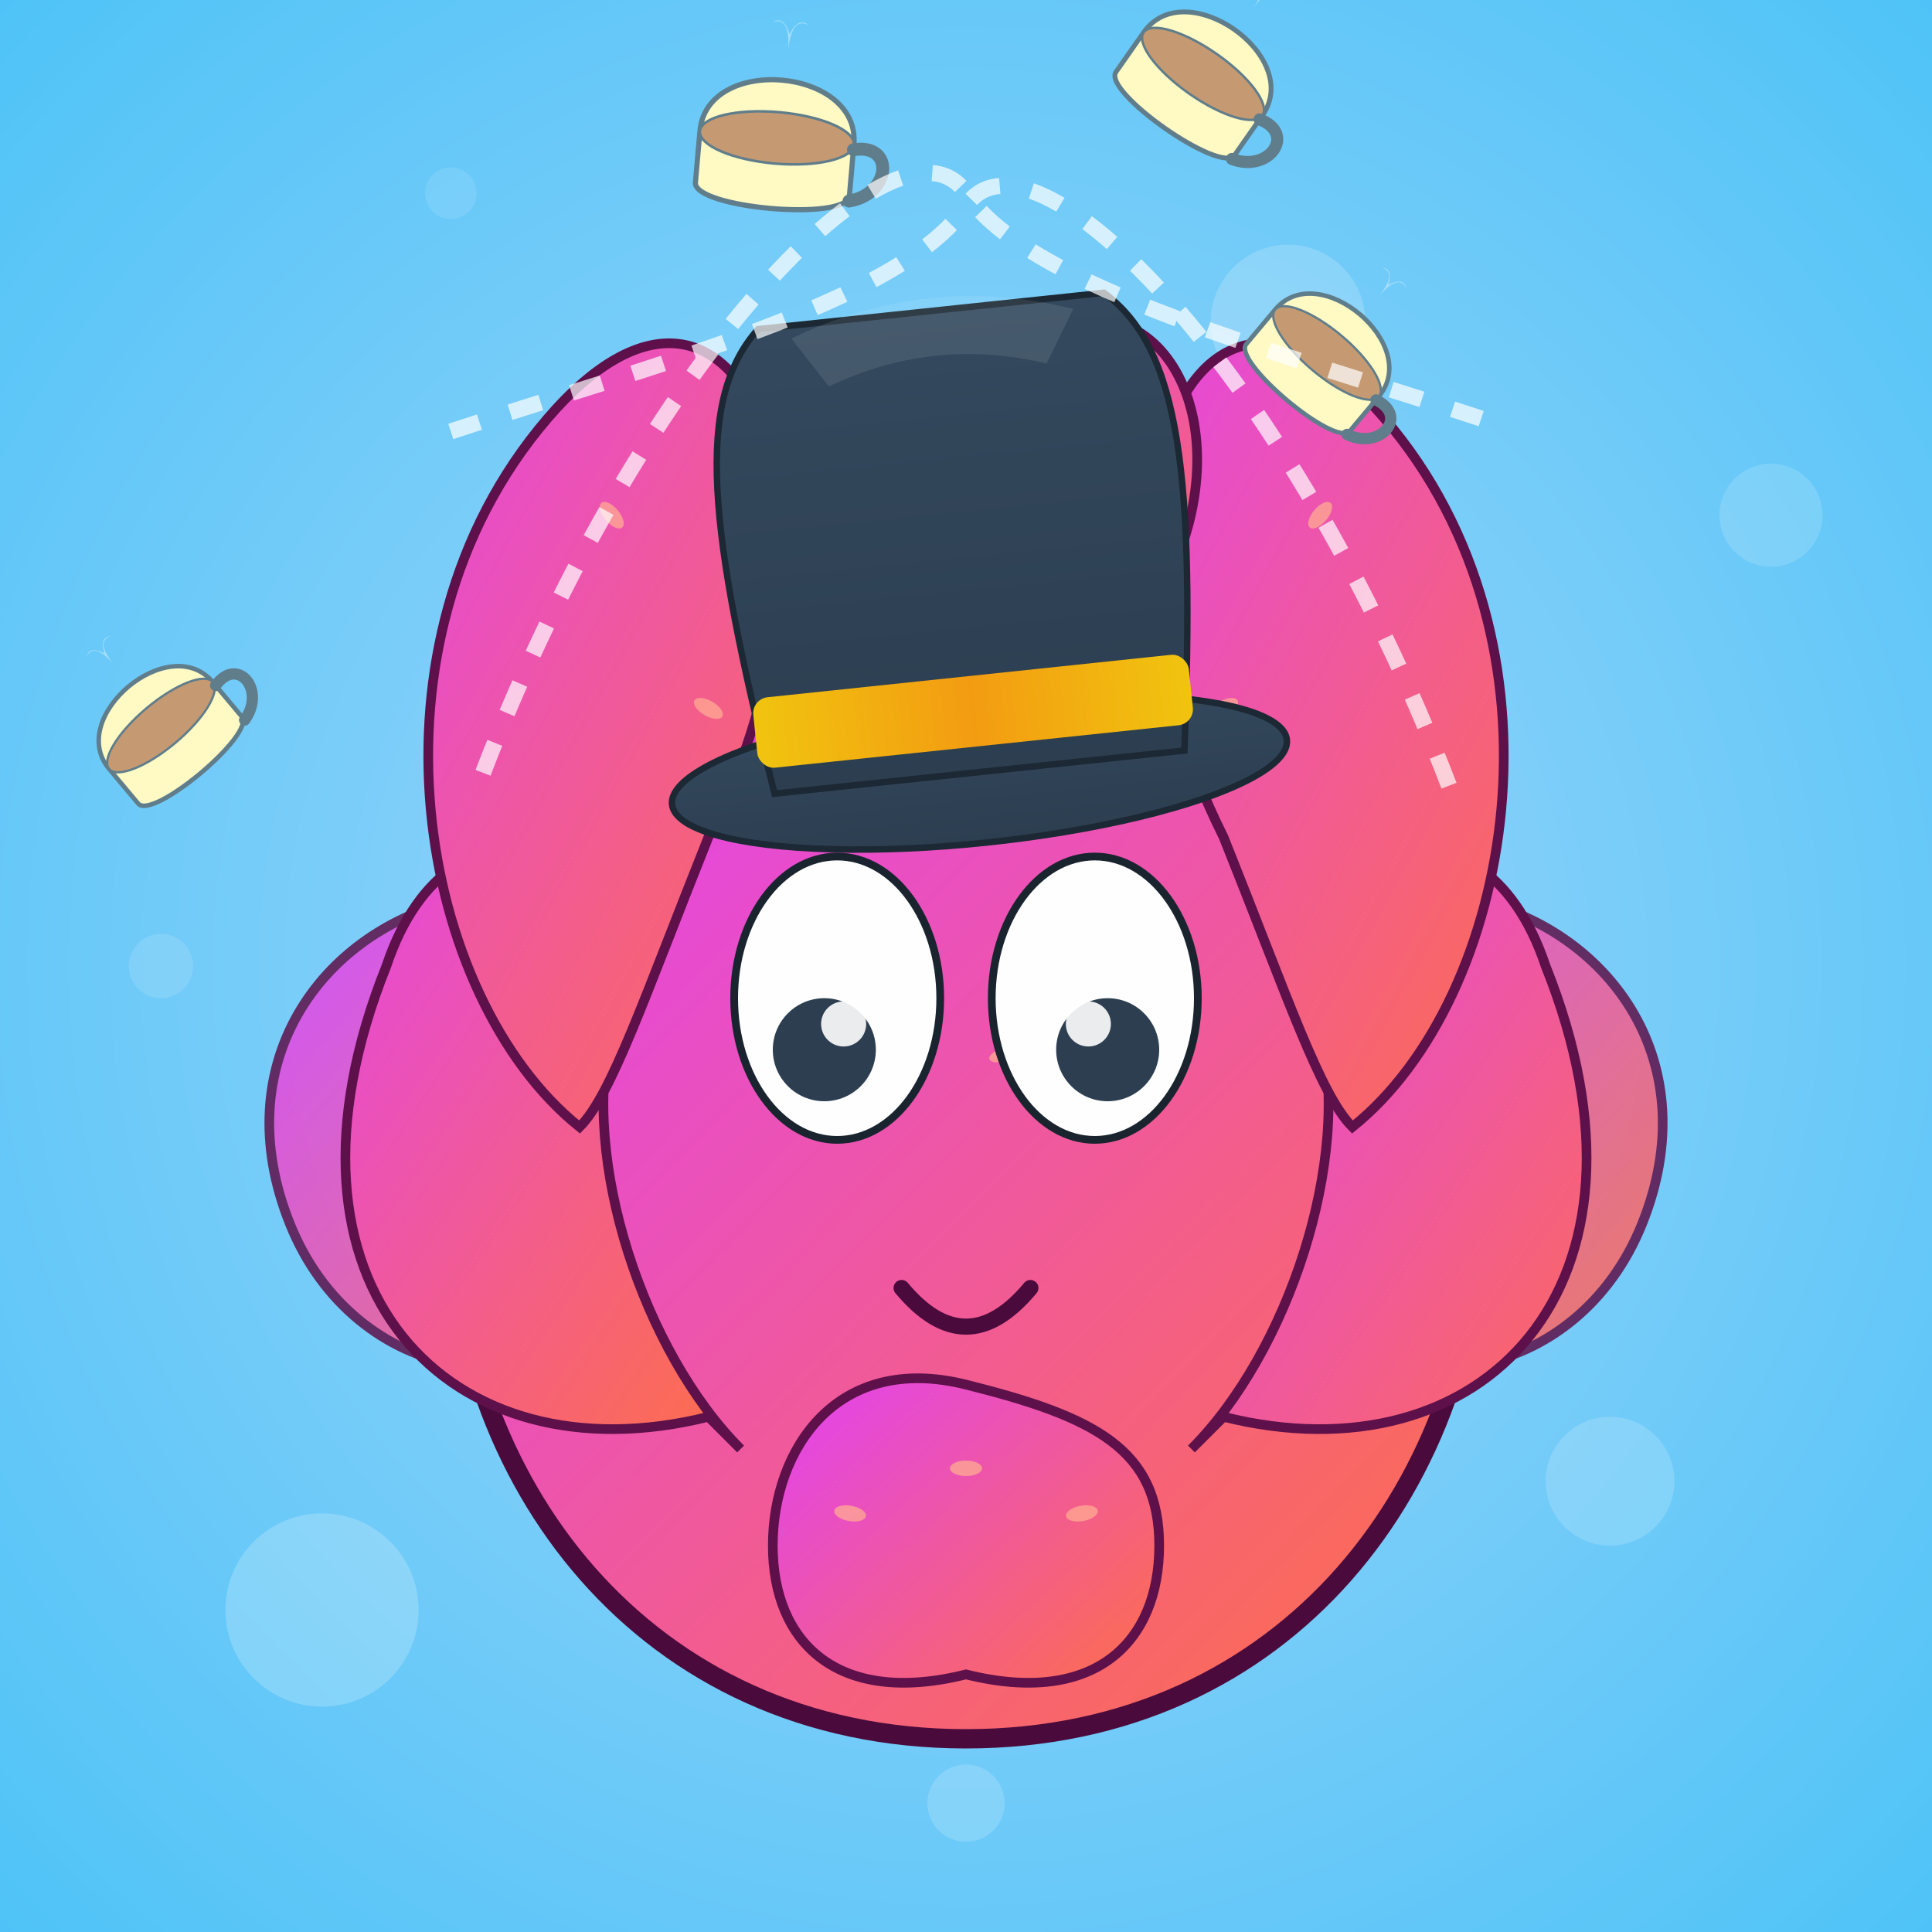 <svg viewBox="0 0 300 300" xmlns="http://www.w3.org/2000/svg">
  <defs>
    <linearGradient id="octopusSkin" x1="0%" y1="0%" x2="100%" y2="100%">
      <stop offset="0%" style="stop-color:#E040FB;stop-opacity:1" /> <!-- Vibrant Purple -->
      <stop offset="100%" style="stop-color:#FF7043;stop-opacity:1" /> <!-- Vibrant Orange -->
    </linearGradient>

    <linearGradient id="topHatMaterial" x1="0%" y1="0%" x2="0%" y2="100%">
      <stop offset="0%" style="stop-color:#34495E;stop-opacity:1" /> <!-- Darker Slate Blue -->
      <stop offset="100%" style="stop-color:#2C3E50;stop-opacity:1" /> <!-- Dark Slate Blue -->
    </linearGradient>

    <linearGradient id="hatBand" x1="0%" y1="0%" x2="100%" y2="0%">
      <stop offset="0%" style="stop-color:#F1C40F;stop-opacity:1" /> <!-- Gold -->
      <stop offset="50%" style="stop-color:#F39C12;stop-opacity:1" /> <!-- Orange-Gold -->
      <stop offset="100%" style="stop-color:#F1C40F;stop-opacity:1" />
    </linearGradient>

    <radialGradient id="bgGradient" cx="50%" cy="50%" r="70%" fx="50%" fy="50%">
      <stop offset="0%" style="stop-color:#A1D6FA;stop-opacity:1" /> <!-- Lighter Sky Blue -->
      <stop offset="100%" style="stop-color:#4FC3F7;stop-opacity:1" /> <!-- Bright Sky Blue -->
    </radialGradient>
    
    <filter id="steamFilter" x="-50%" y="-50%" width="200%" height="200%">
      <feGaussianBlur in="SourceAlpha" stdDeviation="0.8" result="blur" />
      <feOffset in="blur" dy="-0.5" result="offsetBlur"/>
      <feMerge>
        <feMergeNode in="offsetBlur"/>
        <feMergeNode in="SourceGraphic"/>
      </feMerge>
    </filter>

    <g id="sucker">
        <ellipse cx="0" cy="0" rx="2.5" ry="1.2" fill="#FFAB91" opacity="0.75"/> <!-- Lighter Salmon for suckers -->
    </g>

    <g id="teacupBase">
      <path class="cupBody" d="M -15,0 
               C -15,-15 15,-15 15,0 
               L 15,10 
               C 15,15 -15,15 -15,10 
               L -15,0 Z" 
            fill="#F5F5F5" stroke="#607D8B" stroke-width="1"/> <!-- Cup body, slightly bluish grey stroke -->
      <ellipse class="teaSurface" cx="0" cy="0" rx="15" ry="5" fill="#E0F7FA" stroke="#607D8B" stroke-width="0.5"/> <!-- Tea surface / top rim -->
      <path d="M 15,1 
               C 23,-1 23,9 15,11" 
            stroke="#607D8B" stroke-width="2.5" fill="none" stroke-linecap="round"/> <!-- Handle -->
      <path d="M1,-2 Q1,-12 6,-10 Q3,-12 1,-7 Q-1,-12 -4,-10 Q1,-12 1,-2" 
            fill="#FFFFFF" opacity="0.4" filter="url(#steamFilter)" 
            transform="translate(0, -15) scale(0.7)">
        <animateTransform attributeName="transform"
                          type="translate"
                          values="0,-15; 0,-23; 0,-15"
                          dur="2.8s"
                          repeatCount="indefinite"/>
        <animate attributeName="opacity"
                 values="0.4;0.9;0.4"
                 dur="2.8s"
                 repeatCount="indefinite"/>
      </path>
    </g>
  </defs>

  <rect width="300" height="300" fill="url(#bgGradient)" />
  
  <g opacity="0.4"> <!-- Bubbles slightly more visible -->
    <circle cx="50" cy="250" r="15" fill="#FFFFFF" opacity="0.5"/> <circle cx="25" cy="150" r="5" fill="#FFFFFF" opacity="0.3"/>
    <circle cx="250" cy="230" r="10" fill="#FFFFFF" opacity="0.4"/> <circle cx="275" cy="80" r="8" fill="#FFFFFF" opacity="0.35"/>
    <circle cx="100" cy="80" r="8" fill="#FFFFFF" opacity="0.3"/> <circle cx="150" cy="280" r="6" fill="#FFFFFF" opacity="0.4"/>
    <circle cx="200" cy="50" r="12" fill="#FFFFFF" opacity="0.45"/> <circle cx="70" cy="30" r="4" fill="#FFFFFF" opacity="0.25"/>
  </g>

  <g id="octopus">
    <!-- Tentacles that are further back -->
    <g id="tentacle6_behind" opacity="0.85">
      <path d="M100,200 c-15,20 -45,15 -55,-10 s5,-45 25,-50 s35,10 40,30 c5,15 -5,30 -10,30 Z" fill="url(#octopusSkin)" stroke="#5D1049" stroke-width="1.5"/>
      <use href="#sucker" x="65" y="160" transform="rotate(60 65 160) scale(0.9)"/>
      <use href="#sucker" x="50" y="155" transform="rotate(70 50 155) scale(0.8)"/>
    </g>
    <g id="tentacle7_behind" opacity="0.85">
      <path d="M200,200 c15,20 45,15 55,-10 s-5,-45 -25,-50 s-35,10 -40,30 c-5,15 5,30 10,30 Z" fill="url(#octopusSkin)" stroke="#5D1049" stroke-width="1.5"/>
      <use href="#sucker" x="235" y="160" transform="rotate(-60 235 160) scale(0.9)"/>
      <use href="#sucker" x="250" y="155" transform="rotate(-70 250 155) scale(0.8)"/>
    </g>
    
    <path id="octopusHead" d="M150,105 
             C100,105 70,140 70,185 
             C70,230 100,270 150,270 
             C200,270 230,230 230,185 
             C230,140 200,105 150,105 Z" 
          fill="url(#octopusSkin)" stroke="#4A0A3B" stroke-width="3"/> <!-- Darker stroke for head -->
    
    <g id="tentacle8_center_bottom">
        <path d="M150,260 C130,265 120,255 120,240 S130,210 150,215 S180,225 180,240 S170,265 150,260 Z" fill="url(#octopusSkin)" stroke="#5D1049" stroke-width="1.5"/>
        <use href="#sucker" x="132" y="235" transform="rotate(10 132 235)"/>
        <use href="#sucker" x="150" y="228"/>
        <use href="#sucker" x="168" y="235" transform="rotate(-10 168 235)"/>
    </g>

    <!-- Front / Juggling Tentacles -->
    <g id="tentacle1_holds_cup_left">
      <path d="M110,220 C70,230 40,200 60,150 C70,120 100,130 95,160 C90,180 100,210 115,225 Z" fill="url(#octopusSkin)" stroke="#5D1049" stroke-width="1.5" />
      <use href="#sucker" x="70" y="145" transform="rotate(45 70 145) scale(0.9)"/>
      <use href="#sucker" x="80" y="165" transform="rotate(30 80 165) scale(0.85)"/>
      <use href="#sucker" x="95" y="190" transform="rotate(15 95 190) scale(0.8)"/>
    </g>
    <g id="tentacle2_holds_cup_right">
      <path d="M190,220 C230,230 260,200 240,150 C230,120 200,130 205,160 C210,180 200,210 185,225 Z" fill="url(#octopusSkin)" stroke="#5D1049" stroke-width="1.5" />
      <use href="#sucker" x="230" y="145" transform="rotate(-45 230 145) scale(0.9)"/>
      <use href="#sucker" x="220" y="165" transform="rotate(-30 220 165) scale(0.85)"/>
      <use href="#sucker" x="205" y="190" transform="rotate(-15 205 190) scale(0.8)"/>
    </g>
    <g id="tentacle3_juggles_left_up">
      <path d="M90,175 C65,155 55,100 85,65 C115,30 135,80 110,130 C100,155 95,170 90,175Z" fill="url(#octopusSkin)" stroke="#5D1049" stroke-width="1.5" />
      <use href="#sucker" x="95" y="80" transform="rotate(50 95 80)"/>
      <use href="#sucker" x="110" y="110" transform="rotate(30 110 110)"/>
    </g>
    <g id="tentacle4_juggles_right_up">
      <path d="M210,175 C235,155 245,100 215,65 C185,30 165,80 190,130 C200,155 205,170 210,175Z" fill="url(#octopusSkin)" stroke="#5D1049" stroke-width="1.5" />
      <use href="#sucker" x="205" y="80" transform="rotate(-50 205 80)"/>
      <use href="#sucker" x="190" y="110" transform="rotate(-30 190 110)"/>
    </g>
    <g id="tentacle5_juggles_top_center">
      <path d="M150,120 C138,90 145,55 165,50 C185,45 195,75 175,100 C165,115 155,120 150,120Z" fill="url(#octopusSkin)" stroke="#5D1049" stroke-width="1.5" />
      <use href="#sucker" x="160" y="68" transform="rotate(10 160 68)"/>
      <use href="#sucker" x="170" y="88" transform="rotate(-20 170 88)"/>
    </g>

    <ellipse cx="130" cy="155" rx="16" ry="22" fill="#FEFEFE" stroke="#1A242F" stroke-width="1.2"/>
    <circle cx="128" cy="163" r="8" fill="#2C3E50"/>
    <circle cx="131" cy="159" r="3.5" fill="white" opacity="0.9"/>

    <ellipse cx="170" cy="155" rx="16" ry="22" fill="#FEFEFE" stroke="#1A242F" stroke-width="1.2"/>
    <circle cx="172" cy="163" r="8" fill="#2C3E50"/>
    <circle cx="169" cy="159" r="3.5" fill="white" opacity="0.9"/>
    
    <path d="M140,200 Q150,212 160,200" stroke="#4A0A3B" stroke-width="2.5" fill="none" stroke-linecap="round"/>
  </g>

  <g id="topHat" transform="translate(150, 100) rotate(-6)"> <!-- Adjusted position slightly -->
    <ellipse cx="0" cy="20" rx="48" ry="11" fill="url(#topHatMaterial)" stroke="#1C2833" stroke-width="1"/>
    <path d="M -32,20 
             C -38,-22 -38,-42 -27,-52 
             L 27,-52 
             C 38,-42 38,-22 32,20 Z" 
          fill="url(#topHatMaterial)" stroke="#1C2833" stroke-width="1"/>
    <path d="M -22,-50 Q 0,-58 22,-50 L 17,-42 Q 0,-48 -17,-42 Z" fill="#ECF0F1" opacity="0.1"/>
    <rect x="-34" y="5" width="68" height="11" fill="url(#hatBand)" rx="2.5" ry="2.5"/>
  </g>

  <!-- Teacups -->
  <use href="#teacupBase" x="65" y="130" transform="rotate(-40 65 130) scale(0.7)">
    <style> .cupBody { fill: #FFCDD2; } .teaSurface { fill: #C59A72; } </style>
  </use>
  <use href="#teacupBase" x="150" y="30" transform="rotate(5 150 30) scale(0.8)">
    <style> .cupBody { fill: #C8E6C9; } .teaSurface { fill: #C59A72; } </style>
  </use>
  <use href="#teacupBase" x="225" y="55" transform="rotate(35 225 55) scale(0.75)">
    <style> .cupBody { fill: #BBDEFB; } .teaSurface { fill: #C59A72; } </style>
  </use>
   <use href="#teacupBase" x="235" y="130" transform="rotate(40 235 130) scale(0.7)">
    <style> .cupBody { fill: #FFF9C4; } .teaSurface { fill: #C59A72; } </style>
  </use>

  <g opacity="0.7"> <!-- Juggling lines slightly more visible -->
    <path d="M75,120 C100,55 140,15 150,30 C160,45 200,55 230,65" stroke="#FFFFFF" stroke-width="2.5" fill="none" stroke-dasharray="5 5" />
    <path d="M225,120 C200,55 160,15 150,30 C140,45 100,55 70,65" stroke="#FFFFFF" stroke-width="2.5" fill="none" stroke-dasharray="5 5" transform="translate(0,2)"/>
  </g>
</svg>